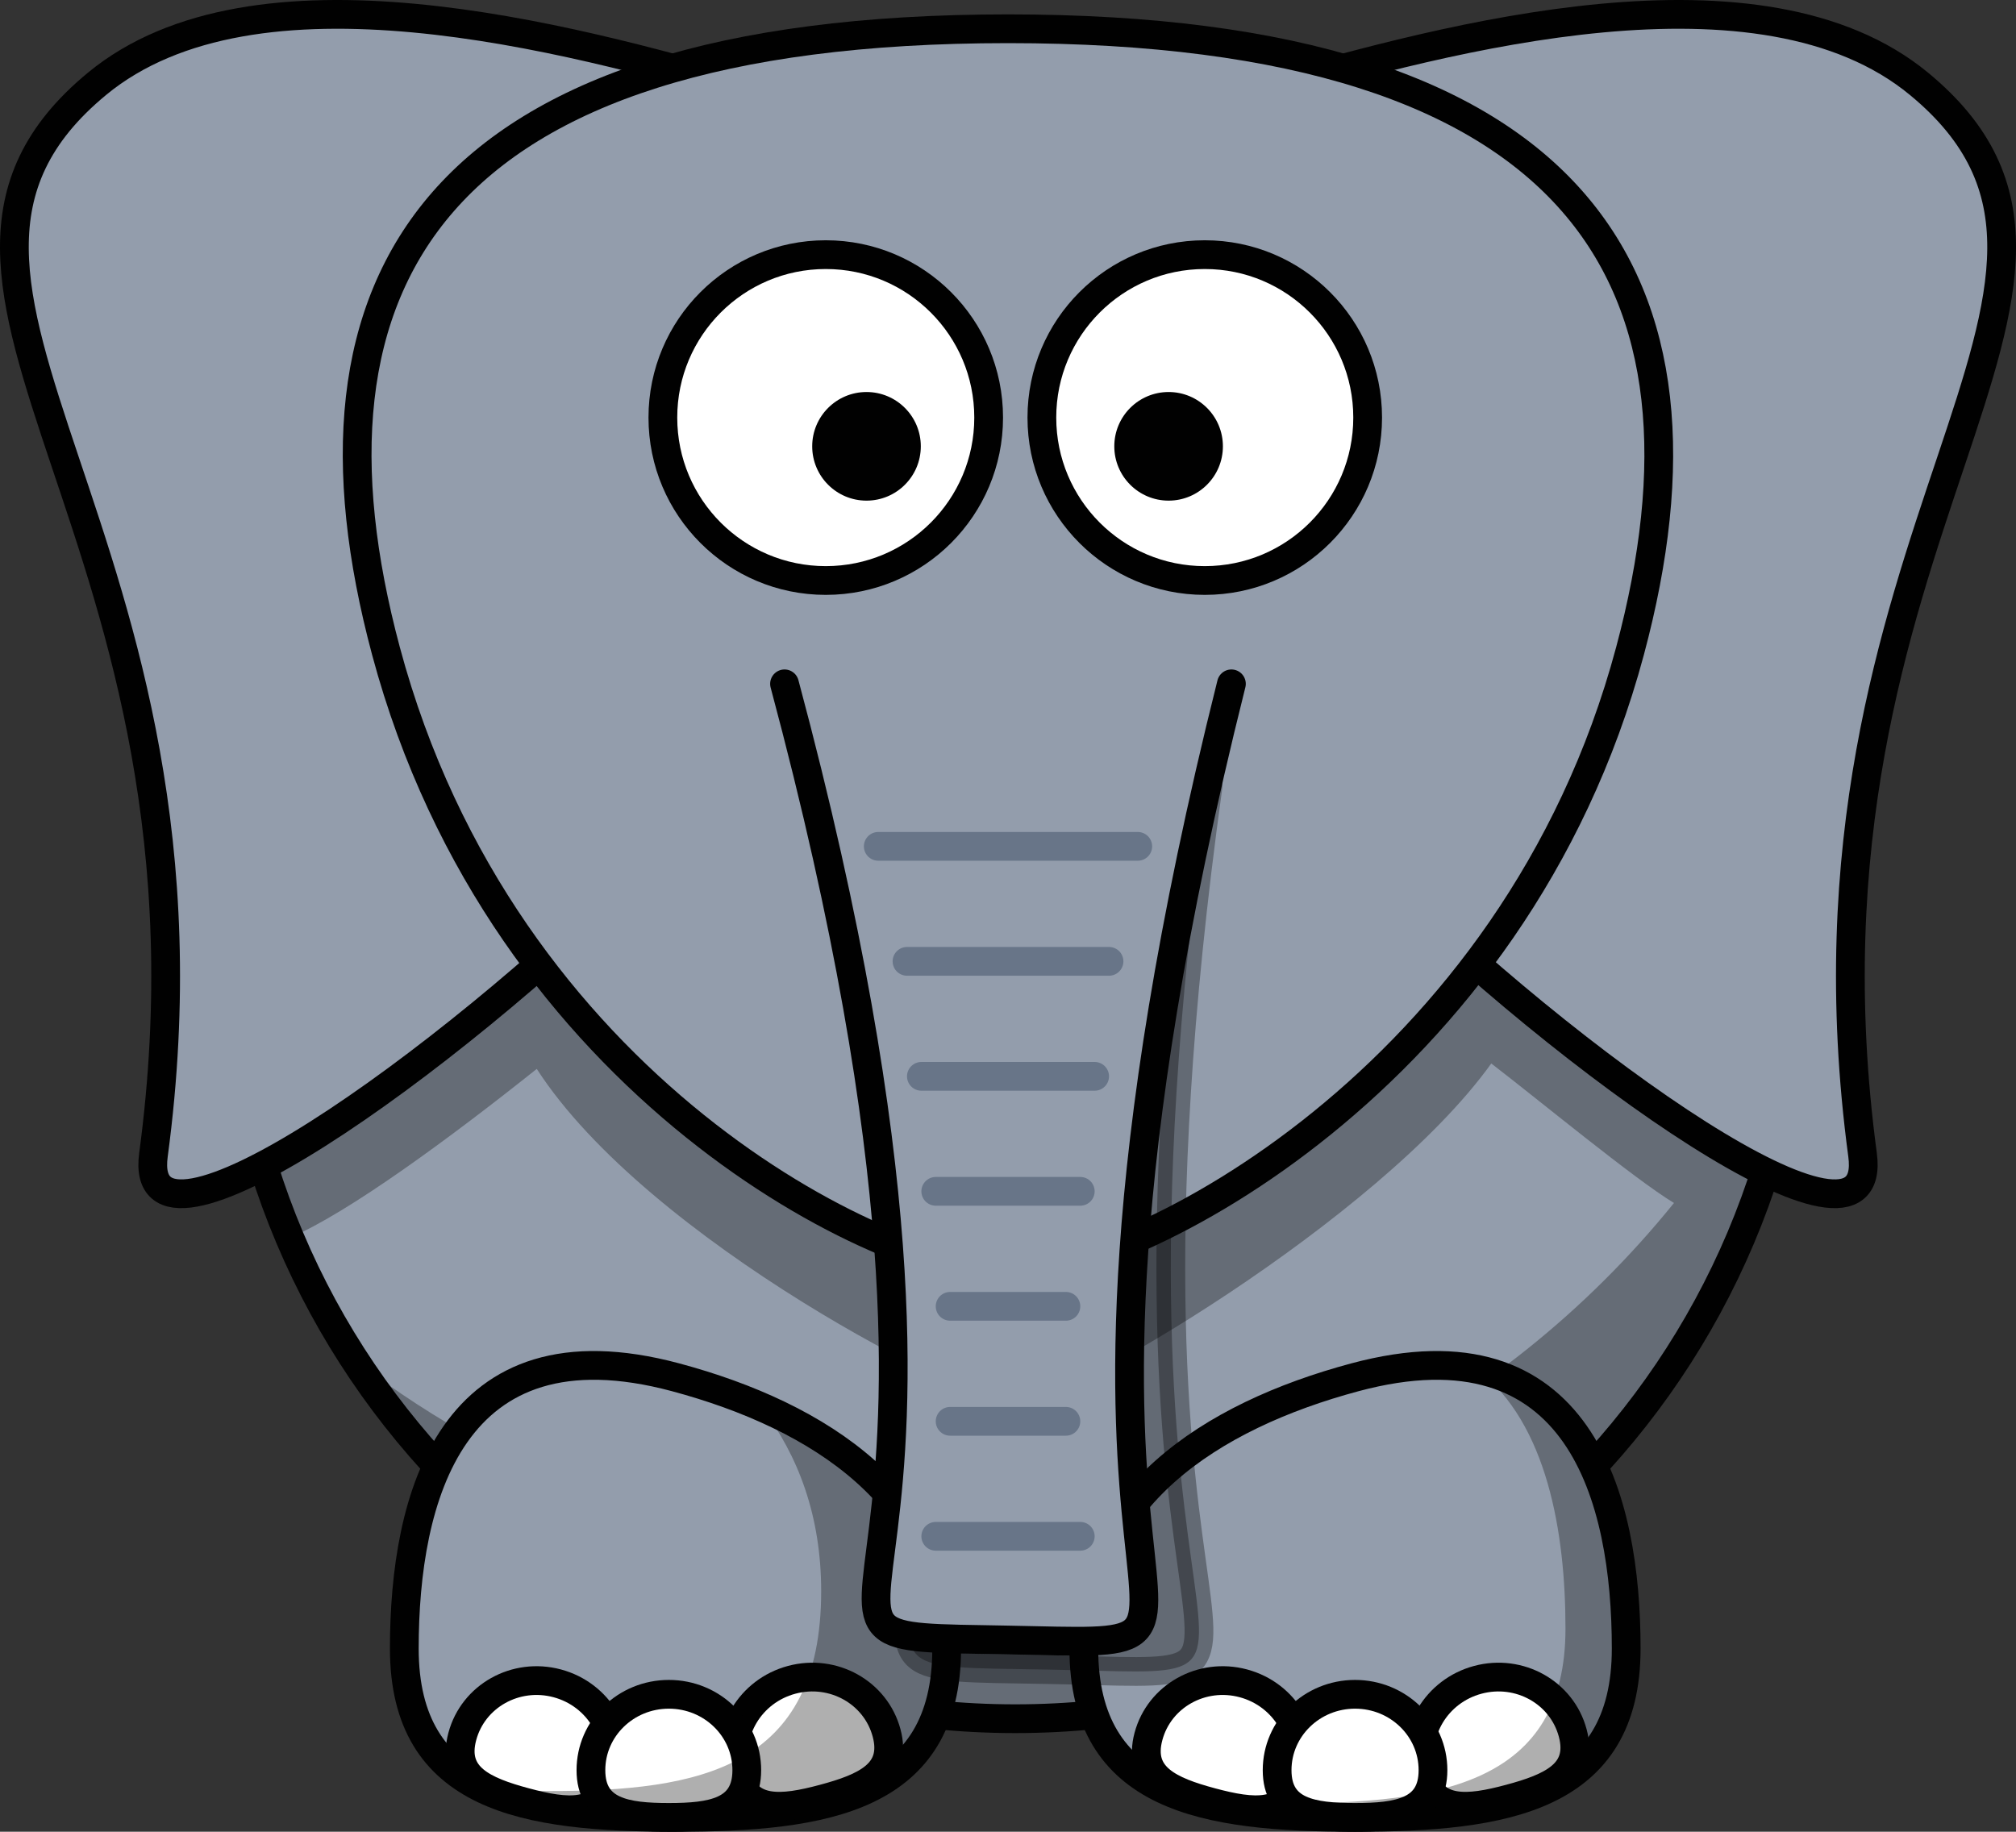 <?xml version="1.0" encoding="UTF-8" standalone="no"?>
<!-- Created with Inkscape (http://www.inkscape.org/) -->
<svg
    xmlns:inkscape="http://www.inkscape.org/namespaces/inkscape"
    xmlns:rdf="http://www.w3.org/1999/02/22-rdf-syntax-ns#"
    xmlns="http://www.w3.org/2000/svg"
    xmlns:cc="http://creativecommons.org/ns#"
    xmlns:dc="http://purl.org/dc/elements/1.1/"
    xmlns:sodipodi="http://sodipodi.sourceforge.net/DTD/sodipodi-0.dtd"
    xmlns:svg="http://www.w3.org/2000/svg"
    xmlns:ns1="http://sozi.baierouge.fr"
    xmlns:xlink="http://www.w3.org/1999/xlink"
    id="Layer_1"
    sodipodi:docname="14thWarrior_Cartoon_Elephant.svg"
    xml:space="preserve"
    version="1.0"
    inkscape:version="0.47 r22583"
    viewBox="0 0 280.483 254.867"
  ><rect x="0" y="0" width="280.483" height="254.867" fill="#333333" stroke="none"/><sodipodi:namedview
      id="namedview3474"
      bordercolor="#666666"
      inkscape:pageshadow="2"
      guidetolerance="10"
      pagecolor="#ffffff"
      gridtolerance="10"
      inkscape:window-maximized="0"
      inkscape:zoom="0.920121"
      objecttolerance="10"
      borderopacity="1"
      inkscape:current-layer="Layer_1"
      inkscape:cx="219.44482"
      inkscape:cy="121.99682"
      inkscape:window-y="153"
      inkscape:window-x="21"
      inkscape:window-width="1202"
      showgrid="false"
      inkscape:pageopacity="0"
      inkscape:window-height="801"
  />
<path
      id="path2383_2_"
      style="stroke-linejoin:round;stroke:#010101;stroke-width:4;stroke-linecap:round;fill:#939dac"
      d="m250.79 129.57c0.018 60.508-49.028 109.57-109.54 109.57-60.509 0-109.56-49.061-109.54-109.57-0.019-60.508 49.028-109.57 109.54-109.57 60.509 0 109.56 49.061 109.54 109.57z"
  /><path
      id="path3353"
      sodipodi:nodetypes="cccccczccscsssssssssssssssssssssssssccc"
      style="fill-opacity:.314;fill:#010101"
      d="m144.75 18.004c-11.783 0-23.012 2.361-33.25 6.625 0.05-0.19 0.105-0.372 0.156-0.562-46.137 12.915-79.961 55.247-79.945 105.5-0.005 15.127 3.053 29.548 8.594 42.656 8.117-3.425 22.465-13.998 34.373-23.498 15.406 23.877 60.456 46.752 66.804 46.752 6.348 0 50.29-25.636 65.996-47.505 6.312 4.834 20.002 16.152 25.42 19.408-24.253 30.035-61.362 49.25-102.97 49.25-30.327 0-58.251-10.211-80.563-27.375 19.534 30.03 53.377 49.875 91.875 49.875 45.38 0 84.314-27.586 100.94-66.906 0.084-0.198 0.167-0.395 0.25-0.594 0.013-0.03 0.019-0.063 0.031-0.094 0.246-0.592 0.483-1.184 0.719-1.781 0.074-0.187 0.146-0.375 0.219-0.562 0.249-0.643 0.512-1.288 0.75-1.938 0.053-0.146 0.104-0.292 0.156-0.438 0.25-0.694 0.482-1.394 0.719-2.094 0.035-0.103 0.059-0.21 0.094-0.312 0.407-1.217 0.791-2.451 1.156-3.688 0.36-1.215 0.713-2.424 1.031-3.656 0.011-0.041 0.021-0.084 0.031-0.125 0.203-0.792 0.408-1.576 0.594-2.375 0.02-0.084 0.043-0.166 0.062-0.25 0.172-0.748 0.312-1.496 0.469-2.25 0.028-0.135 0.066-0.272 0.094-0.406 0.146-0.716 0.274-1.435 0.406-2.156 0.032-0.176 0.062-0.355 0.094-0.531 0.12-0.672 0.236-1.355 0.344-2.031 0.136-0.853 0.259-1.703 0.375-2.562 0.038-0.281 0.089-0.562 0.125-0.844 0.029-0.229 0.066-0.458 0.094-0.688 0.082-0.685 0.149-1.374 0.219-2.062 0.053-0.528 0.11-1.063 0.156-1.594 0.274-3.169 0.407-6.385 0.406-9.625 0.01-41.05-22.54-76.829-55.94-95.597-14.14-10.058-31.42-15.969-50.09-15.969z"
  /><path
      id="path3245"
      style="stroke-linejoin:round;stroke:#010101;stroke-width:4;stroke-linecap:round;fill:#939dac"
      d="m56.252 229.37c-0.006 20.842 16.887 23.497 37.729 23.497s37.735-2.655 37.729-23.497c0.006-20.841-17.598-32.346-37.729-37.739-31.318-8.392-37.735 16.898-37.729 37.739z"
  /><path
      id="path3239"
      style="stroke-linejoin:round;stroke:#010101;stroke-width:4;stroke-linecap:round;fill:#ffffff"
      d="m123.35 241.12c1.51 5.63-2.987 7.604-8.773 9.154s-10.667 2.089-12.174-3.542c-1.511-5.631 1.956-11.452 7.741-13.003s11.698 1.759 13.206 7.391z"
  /><path
      id="path3241"
      style="stroke-linejoin:round;stroke:#010101;stroke-width:4;stroke-linecap:round;fill:#ffffff"
      d="m85.267 247.22c-1.507 5.632-6.389 5.092-12.174 3.543-5.786-1.551-10.284-3.525-8.773-9.155 1.507-5.631 7.42-8.94 13.206-7.39 5.785 1.55 9.251 7.371 7.741 13.002z"
  /><path
      id="path3243"
      style="stroke-linejoin:round;stroke:#010101;stroke-width:4;stroke-linecap:round;fill:#ffffff"
      d="m103.9 246.3c0.002 5.829-4.853 6.571-10.843 6.571-5.989 0-10.844-0.742-10.842-6.571-0.002-5.83 4.853-10.557 10.842-10.557 5.99 0 10.845 4.726 10.843 10.557z"
  /><path
      id="path3297"
      style="fill-opacity:.314;fill:#010101"
      d="m105.92 195.76c5.162 6.766 8.33 15.213 8.328 25.644 0.006 24.649-16.893 27.798-37.734 27.798-3.225 0-6.345-0.097-9.333-0.315 6.836 3.318 16.312 3.991 26.793 3.991 20.841 0 37.74-2.677 37.733-23.519 0.005-16.562-11.119-27.209-25.787-33.599z"
  /><path
      id="path3220"
      style="stroke-linejoin:round;stroke:#010101;stroke-width:4;stroke-linecap:round;fill:#939dac"
      d="m226.25 229.37c0.006 20.842-16.887 23.497-37.729 23.497s-37.735-2.655-37.729-23.497c-0.007-20.841 17.598-32.346 37.729-37.739 31.319-8.392 37.735 16.898 37.729 37.739z"
  /><path
      id="path3235_1_"
      style="stroke-linejoin:round;stroke:#010101;stroke-width:4;stroke-linecap:round;fill:#ffffff"
      d="m218.81 241.12c1.51 5.63-2.987 7.604-8.773 9.154-5.785 1.551-10.666 2.089-12.174-3.542-1.511-5.631 1.956-11.452 7.741-13.003s11.698 1.759 13.206 7.391z"
  /><path
      id="path3237"
      style="stroke-linejoin:round;stroke:#010101;stroke-width:4;stroke-linecap:round;fill:#ffffff"
      d="m180.73 247.22c-1.508 5.632-6.389 5.092-12.175 3.543-5.785-1.551-10.283-3.525-8.772-9.155 1.508-5.631 7.421-8.94 13.206-7.39 5.784 1.55 9.25 7.371 7.741 13.002z"
  /><path
      id="path3224"
      style="stroke-linejoin:round;stroke:#010101;stroke-width:4;stroke-linecap:round;fill:#ffffff"
      d="m199.37 246.3c0.002 5.829-4.853 6.571-10.843 6.571-5.989 0-10.845-0.742-10.843-6.571-0.002-5.83 4.854-10.557 10.843-10.557 5.991 0 10.845 4.726 10.843 10.557z"
  /><path
      id="path3358"
      style="fill-opacity:.314;fill:#010101"
      d="m205.54 190.54c9.705 7.491 12.266 22.672 12.263 36.068 0.006 21.566-17.468 24.323-39.026 24.323-4.679 0-9.14-0.151-13.296-0.574 6.372 2.04 14.355 2.498 23.03 2.498 20.842 0 37.74-2.648 37.734-23.49 0.004-16.328-3.938-35.372-20.705-38.825z"
  /><path
      id="path2523_1_"
      sodipodi:nodetypes="cccsc"
      style="stroke-linejoin:round;stroke:#010101;stroke-linecap:round;stroke-width:4;fill:#939dac"
      d="m13.504 11.656c21.953-18.108 65.234-6.565 91.086 0.931-14.053 49.307-2.82 80.095-14.908 108.01-27.77 27.66-70.754 58.11-68.332 40.09 11.667-86.851-41.908-120.94-7.846-149.03z"
  /><path
      id="path4380"
      sodipodi:nodetypes="cccsc"
      style="stroke-linejoin:round;stroke:#010101;stroke-linecap:round;stroke-width:4;fill:#939dac"
      d="m266.98 11.656c-21.953-18.108-65.234-6.565-91.089 0.931 14.056 49.307 2.825 80.096 14.911 108.01 27.771 27.658 70.754 58.114 68.333 40.089-11.667-86.849 41.908-120.94 7.846-149.03z"
  /><path
      id="path267"
      sodipodi:nodetypes="cszsz"
      style="stroke-linejoin:round;stroke:#010101;stroke-width:4;stroke-linecap:round;fill:#939dac"
      d="m140.24 4.002c-80.354 0-100.3 35.215-86.544 86.569 16.307 60.859 69.458 86.569 86.543 86.569s70.504-26.706 86.544-86.569c13.734-51.256-6.189-86.569-86.543-86.569z"
  /><path
      id="path3159"
      style="stroke-linejoin:round;stroke:#010101;stroke-width:4;stroke-linecap:round;fill:#ffffff"
      d="m190.28 58.101c0.003 12.519-10.145 22.669-22.663 22.669-12.52 0-22.667-10.15-22.663-22.669-0.004-12.519 10.144-22.669 22.663-22.669 12.519-0.001 22.666 10.15 22.663 22.669z"
  /><path
      id="path3161"
      style="fill:#010101"
      d="m170.14 62.101c0.002 4.173-3.381 7.557-7.554 7.557s-7.556-3.384-7.555-7.557c-0.001-4.173 3.382-7.557 7.555-7.557s7.556 3.384 7.554 7.557z"
  /><path
      id="path3157"
      style="stroke-linejoin:round;stroke:#010101;stroke-width:4;stroke-linecap:round;fill:#ffffff"
      d="m137.55 58.101c0.004 12.519-10.145 22.669-22.663 22.669s-22.666-10.15-22.663-22.669c-0.003-12.519 10.145-22.669 22.663-22.669s22.667 10.15 22.663 22.669z"
  /><path
      id="path3163"
      style="fill:#010101"
      d="m128.11 62.101c0.002 4.173-3.381 7.557-7.554 7.557s-7.556-3.384-7.555-7.557c-0.001-4.173 3.382-7.557 7.555-7.557s7.556 3.384 7.554 7.557z"
  /><path
      id="path4388"
      sodipodi:nodetypes="czs"
      style="opacity:.325;stroke-linejoin:round;stroke:#010101;stroke-linecap:round;stroke-width:4.002;fill:#000000"
      d="m113.25 104.14c37.975 131.36-10.592 127.42 32.308 128.16 42.9 0.74 4.448 7.107 22.527-122.99"
  /><path
      id="path4386"
      sodipodi:nodetypes="czs"
      style="stroke-linejoin:round;stroke:#010101;stroke-linecap:round;stroke-width:4;fill:#939dac"
      d="m109.15 95.148c36.539 136.37-10.192 132.27 31.087 133.04 41.278 0.768-3.302 4.275 31.087-133.04"
  /><path
      id="path4407"
      style="stroke-linejoin:round;stroke:#687588;stroke-linecap:round;stroke-width:4;fill:none"
      d="m130.19 213.76h20.106"
  /><path
      id="path4425"
      sodipodi:nodetypes="cc"
      style="stroke-linejoin:round;stroke:#687588;stroke-linecap:round;stroke-width:4;fill:none"
      d="m132.19 197.76h16.106"
  /><path
      id="path4427"
      sodipodi:nodetypes="cc"
      style="stroke-linejoin:round;stroke:#687588;stroke-linecap:round;stroke-width:4;fill:none"
      d="m132.19 181.76h16.106"
  /><path
      id="path4429"
      style="stroke-linejoin:round;stroke:#687588;stroke-linecap:round;stroke-width:4;fill:none"
      d="m130.19 165.76h20.106"
  /><path
      id="path4431"
      sodipodi:nodetypes="cc"
      style="stroke-linejoin:round;stroke:#687588;stroke-linecap:round;stroke-width:4;fill:none"
      d="m128.19 149.76h24.106"
  /><path
      id="path4433"
      sodipodi:nodetypes="cc"
      style="stroke-linejoin:round;stroke:#687588;stroke-linecap:round;stroke-width:4;fill:none"
      d="m126.19 133.76h28.106"
  /><path
      id="path4435"
      sodipodi:nodetypes="cc"
      style="stroke-linejoin:round;stroke:#687588;stroke-linecap:round;stroke-width:4;fill:none"
      d="m122.19 117.76h36.106"
  /></svg
>
